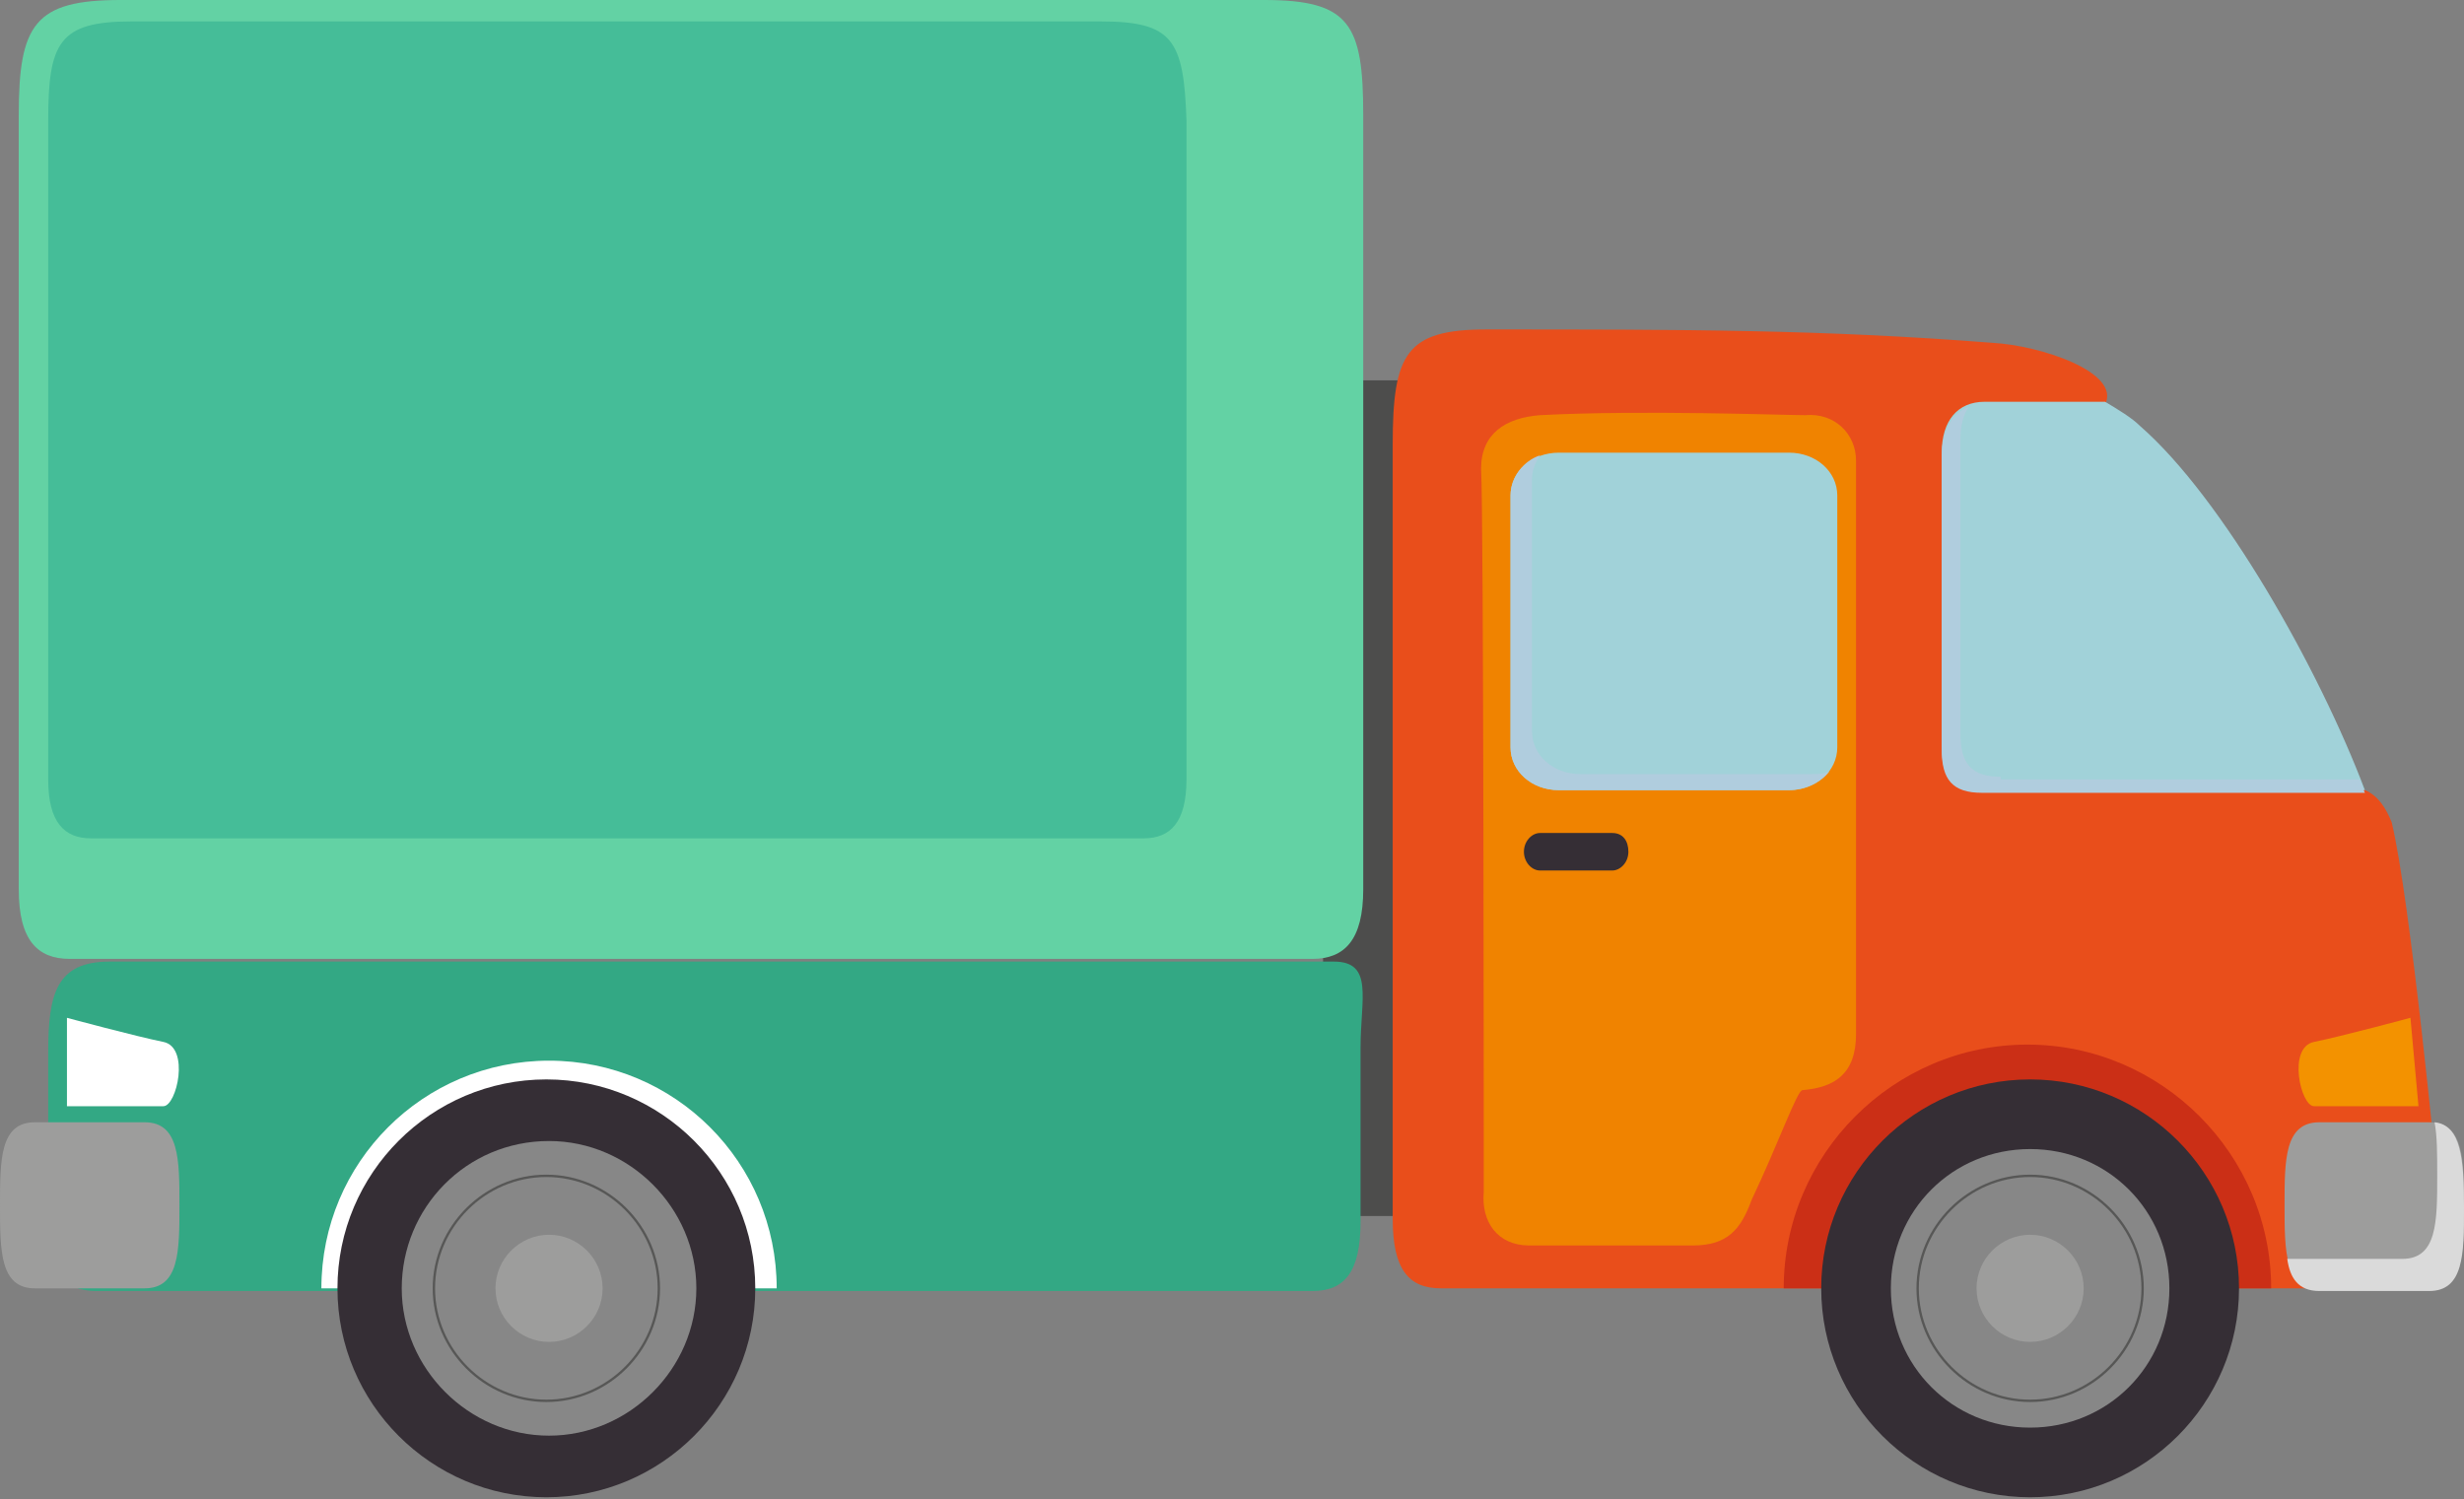 <?xml version="1.0" encoding="UTF-8"?> <svg xmlns="http://www.w3.org/2000/svg" width="738" height="449" viewBox="0 0 738 449" fill="none"><rect x="0" y="0" width="738" height="449" fill="#808080" stroke="none"/> <path d="M424.35 113.925H396.274V364.237H424.35V113.925Z" fill="#4D4D4C"></path> <path d="M709.924 385.898H431.569C421.943 385.898 417.13 380.282 417.13 365.039C417.13 365.039 417.13 160.457 417.13 133.179C417.13 105.901 421.141 98.681 445.206 98.681C504.567 98.681 545.478 98.681 596.817 102.692C611.256 103.494 635.322 111.517 630.509 121.145C634.519 123.551 633.717 155.643 633.717 155.643C633.717 155.643 656.178 211.803 708.32 236.674C712.33 238.278 714.737 242.29 716.341 246.301C721.956 269.567 729.978 353.005 729.978 353.005C729.978 353.005 730.78 385.898 709.924 385.898Z" fill="#E94E1B"></path> <path d="M399.483 288.021C338.517 288.021 93.854 288.021 32.889 288.021C16.846 288.021 14.439 297.648 14.439 315.298C14.439 342.576 14.439 365.842 14.439 365.842C14.439 381.085 19.252 386.701 28.878 386.701H393.065C402.691 386.701 407.504 381.085 407.504 365.842C407.504 365.842 407.504 340.971 407.504 313.694C407.504 299.252 411.515 288.021 399.483 288.021Z" fill="#33A884"></path> <path d="M378.626 0C316.057 0 97.865 0 36.098 0C10.428 0 5.615 7.221 5.615 34.498C5.615 61.776 5.615 266.358 5.615 266.358C5.615 281.602 11.23 287.218 20.857 287.218H393.065C402.691 287.218 408.307 281.602 408.307 266.358C408.307 266.358 408.307 61.776 408.307 34.498C408.307 7.221 404.296 0 378.626 0Z" fill="#63D2A4"></path> <path d="M329.693 6.418C276.75 6.418 92.25 6.418 39.306 6.418C17.648 6.418 14.439 12.836 14.439 36.102C14.439 59.369 14.439 233.464 14.439 233.464C14.439 246.301 19.252 251.115 27.274 251.115H342.528C350.55 251.115 355.363 246.301 355.363 233.464C355.363 233.464 355.363 60.171 355.363 36.102C354.561 12.034 351.352 6.418 329.693 6.418Z" fill="#45BD98"></path> <path d="M232.63 385.898C232.63 348.191 202.148 317.704 164.446 317.704C126.743 317.704 96.261 348.191 96.261 385.898H232.63Z" fill="white"></path> <path d="M101.074 385.898C101.074 420.397 129.15 448.477 163.643 448.477C198.137 448.477 226.213 420.397 226.213 385.898C226.213 351.4 198.137 323.32 163.643 323.32C129.15 323.32 101.074 351.4 101.074 385.898Z" fill="#352E35"></path> <path d="M120.326 385.898C120.326 409.967 140.381 430.024 164.446 430.024C188.511 430.024 208.565 409.967 208.565 385.898C208.565 361.83 188.511 341.772 164.446 341.772C139.578 341.772 120.326 361.83 120.326 385.898Z" fill="#878787"></path> <path d="M129.952 385.898C129.952 404.351 145.193 419.594 163.643 419.594C182.093 419.594 197.335 404.351 197.335 385.898C197.335 367.446 182.093 352.202 163.643 352.202C145.193 352.202 129.952 367.446 129.952 385.898Z" stroke="#575756" stroke-width="0.708" stroke-linecap="round" stroke-linejoin="round"></path> <path d="M148.402 385.899C148.402 394.724 155.622 401.945 164.446 401.945C173.27 401.945 180.489 394.724 180.489 385.899C180.489 377.074 173.27 369.854 164.446 369.854C155.622 369.854 148.402 377.074 148.402 385.899Z" fill="#9D9D9C"></path> <path d="M680.243 385.898C680.243 345.784 647.354 312.891 607.246 312.891C567.137 312.891 534.248 345.784 534.248 385.898H680.243Z" fill="#CB2F16"></path> <path d="M545.478 385.898C545.478 420.397 573.554 448.477 608.048 448.477C642.541 448.477 670.617 420.397 670.617 385.898C670.617 351.4 642.541 323.32 608.048 323.32C573.554 323.32 545.478 351.4 545.478 385.898Z" fill="#352E35"></path> <path d="M566.335 385.898C566.335 409.165 584.785 427.617 608.048 427.617C631.311 427.617 649.761 409.165 649.761 385.898C649.761 362.632 631.311 344.18 608.048 344.18C584.785 344.18 566.335 362.632 566.335 385.898Z" fill="#878787"></path> <path d="M708.32 236.674H593.609C584.785 236.674 581.576 232.663 581.576 223.837V135.586C581.576 125.959 586.389 120.343 594.411 120.343H630.509C634.52 122.75 638.53 125.156 640.937 127.563C665.804 149.225 694.683 200.571 708.32 236.674Z" fill="#A1D2D9"></path> <path d="M599.224 232.662C590.4 232.662 587.191 228.65 587.191 219.825V131.574C587.191 127.562 587.993 124.353 589.598 121.946C584.785 123.551 581.576 129.167 581.576 136.387V224.639C581.576 233.464 584.785 237.475 593.609 237.475H708.32C707.517 235.871 707.517 235.068 706.715 233.464H599.224V232.662Z" fill="#B0CDDE"></path> <path d="M444.404 357.017C443.602 365.842 448.415 373.063 458.041 373.063C475.689 373.063 484.513 373.063 506.974 373.063C517.402 373.063 521.413 368.249 524.622 359.424C532.643 342.576 538.259 326.53 539.863 326.53C549.489 325.728 555.907 321.717 555.907 309.682C555.907 300.857 555.907 159.655 555.907 137.994C555.907 129.971 549.489 123.552 540.665 124.355C534.248 124.355 491.733 122.75 461.25 124.355C450.822 125.157 443.602 129.971 443.602 140.4C444.404 152.435 444.404 348.192 444.404 357.017Z" fill="#F08300"></path> <path d="M574.356 385.898C574.356 404.351 589.598 419.594 608.048 419.594C626.498 419.594 641.739 404.351 641.739 385.898C641.739 367.446 626.498 352.202 608.048 352.202C589.598 352.202 574.356 367.446 574.356 385.898Z" stroke="#575756" stroke-width="0.708" stroke-linecap="round" stroke-linejoin="round"></path> <path d="M592.004 385.899C592.004 394.724 599.224 401.945 608.048 401.945C616.872 401.945 624.091 394.724 624.091 385.899C624.091 377.074 616.872 369.854 608.048 369.854C599.224 369.854 592.004 377.074 592.004 385.899Z" fill="#9D9D9C"></path> <path d="M550.291 223.838C550.291 231.059 543.874 236.675 535.852 236.675H466.865C458.844 236.675 452.426 231.059 452.426 223.838V148.423C452.426 141.203 458.844 135.587 466.865 135.587H535.852C543.874 135.587 550.291 141.203 550.291 148.423V223.838Z" fill="#A1D2D9"></path> <path d="M542.27 231.861H473.283C465.261 231.861 458.844 226.245 458.844 219.024V143.609C458.844 141.202 459.646 138.796 461.25 136.389C456.437 137.993 452.426 142.807 452.426 148.423V223.838C452.426 231.058 458.844 236.674 466.865 236.674H535.852C540.665 236.674 545.478 234.267 547.885 231.058C546.281 231.861 544.676 231.861 542.27 231.861Z" fill="#B0CDDE"></path> <path d="M487.722 255.127C487.722 258.336 485.315 260.743 482.909 260.743H461.25C458.844 260.743 456.437 258.336 456.437 255.127C456.437 251.918 458.844 249.511 461.25 249.511H482.909C486.117 249.511 487.722 251.918 487.722 255.127Z" fill="#352E35"></path> <path d="M738 361.027C738 374.666 738 385.898 727.572 385.898H694.683C684.254 385.898 684.254 374.666 684.254 361.027C684.254 347.388 684.254 336.156 694.683 336.156H727.572C738 336.156 738 347.388 738 361.027Z" fill="#9D9D9C"></path> <path d="M729.176 336.156C729.978 340.168 729.978 345.784 729.978 352.202C729.978 365.841 729.978 377.073 719.55 377.073H686.661C685.859 377.073 685.859 377.073 685.057 377.073C685.859 382.689 688.265 386.7 694.683 386.7H727.572C738 386.7 738 375.468 738 361.829C738 347.388 737.198 336.959 729.176 336.156Z" fill="#DADADA"></path> <path d="M724.363 331.344C724.363 331.344 697.891 331.344 693.078 331.344C689.067 331.344 685.056 313.693 693.078 312.089C701.1 310.484 721.956 304.868 721.956 304.868L724.363 331.344Z" fill="#F39200"></path> <path d="M53.746 361.027C53.746 374.666 53.746 385.898 43.317 385.898H10.428C0 385.898 0 374.666 0 361.027C0 347.388 0 336.156 10.428 336.156H43.317C53.746 336.156 53.746 347.388 53.746 361.027Z" fill="#9D9D9C"></path> <path d="M20.054 331.344C20.054 331.344 44.922 331.344 48.933 331.344C52.944 331.344 56.954 313.693 48.933 312.089C40.911 310.484 20.054 304.868 20.054 304.868V331.344V331.344Z" fill="white"></path> </svg> 